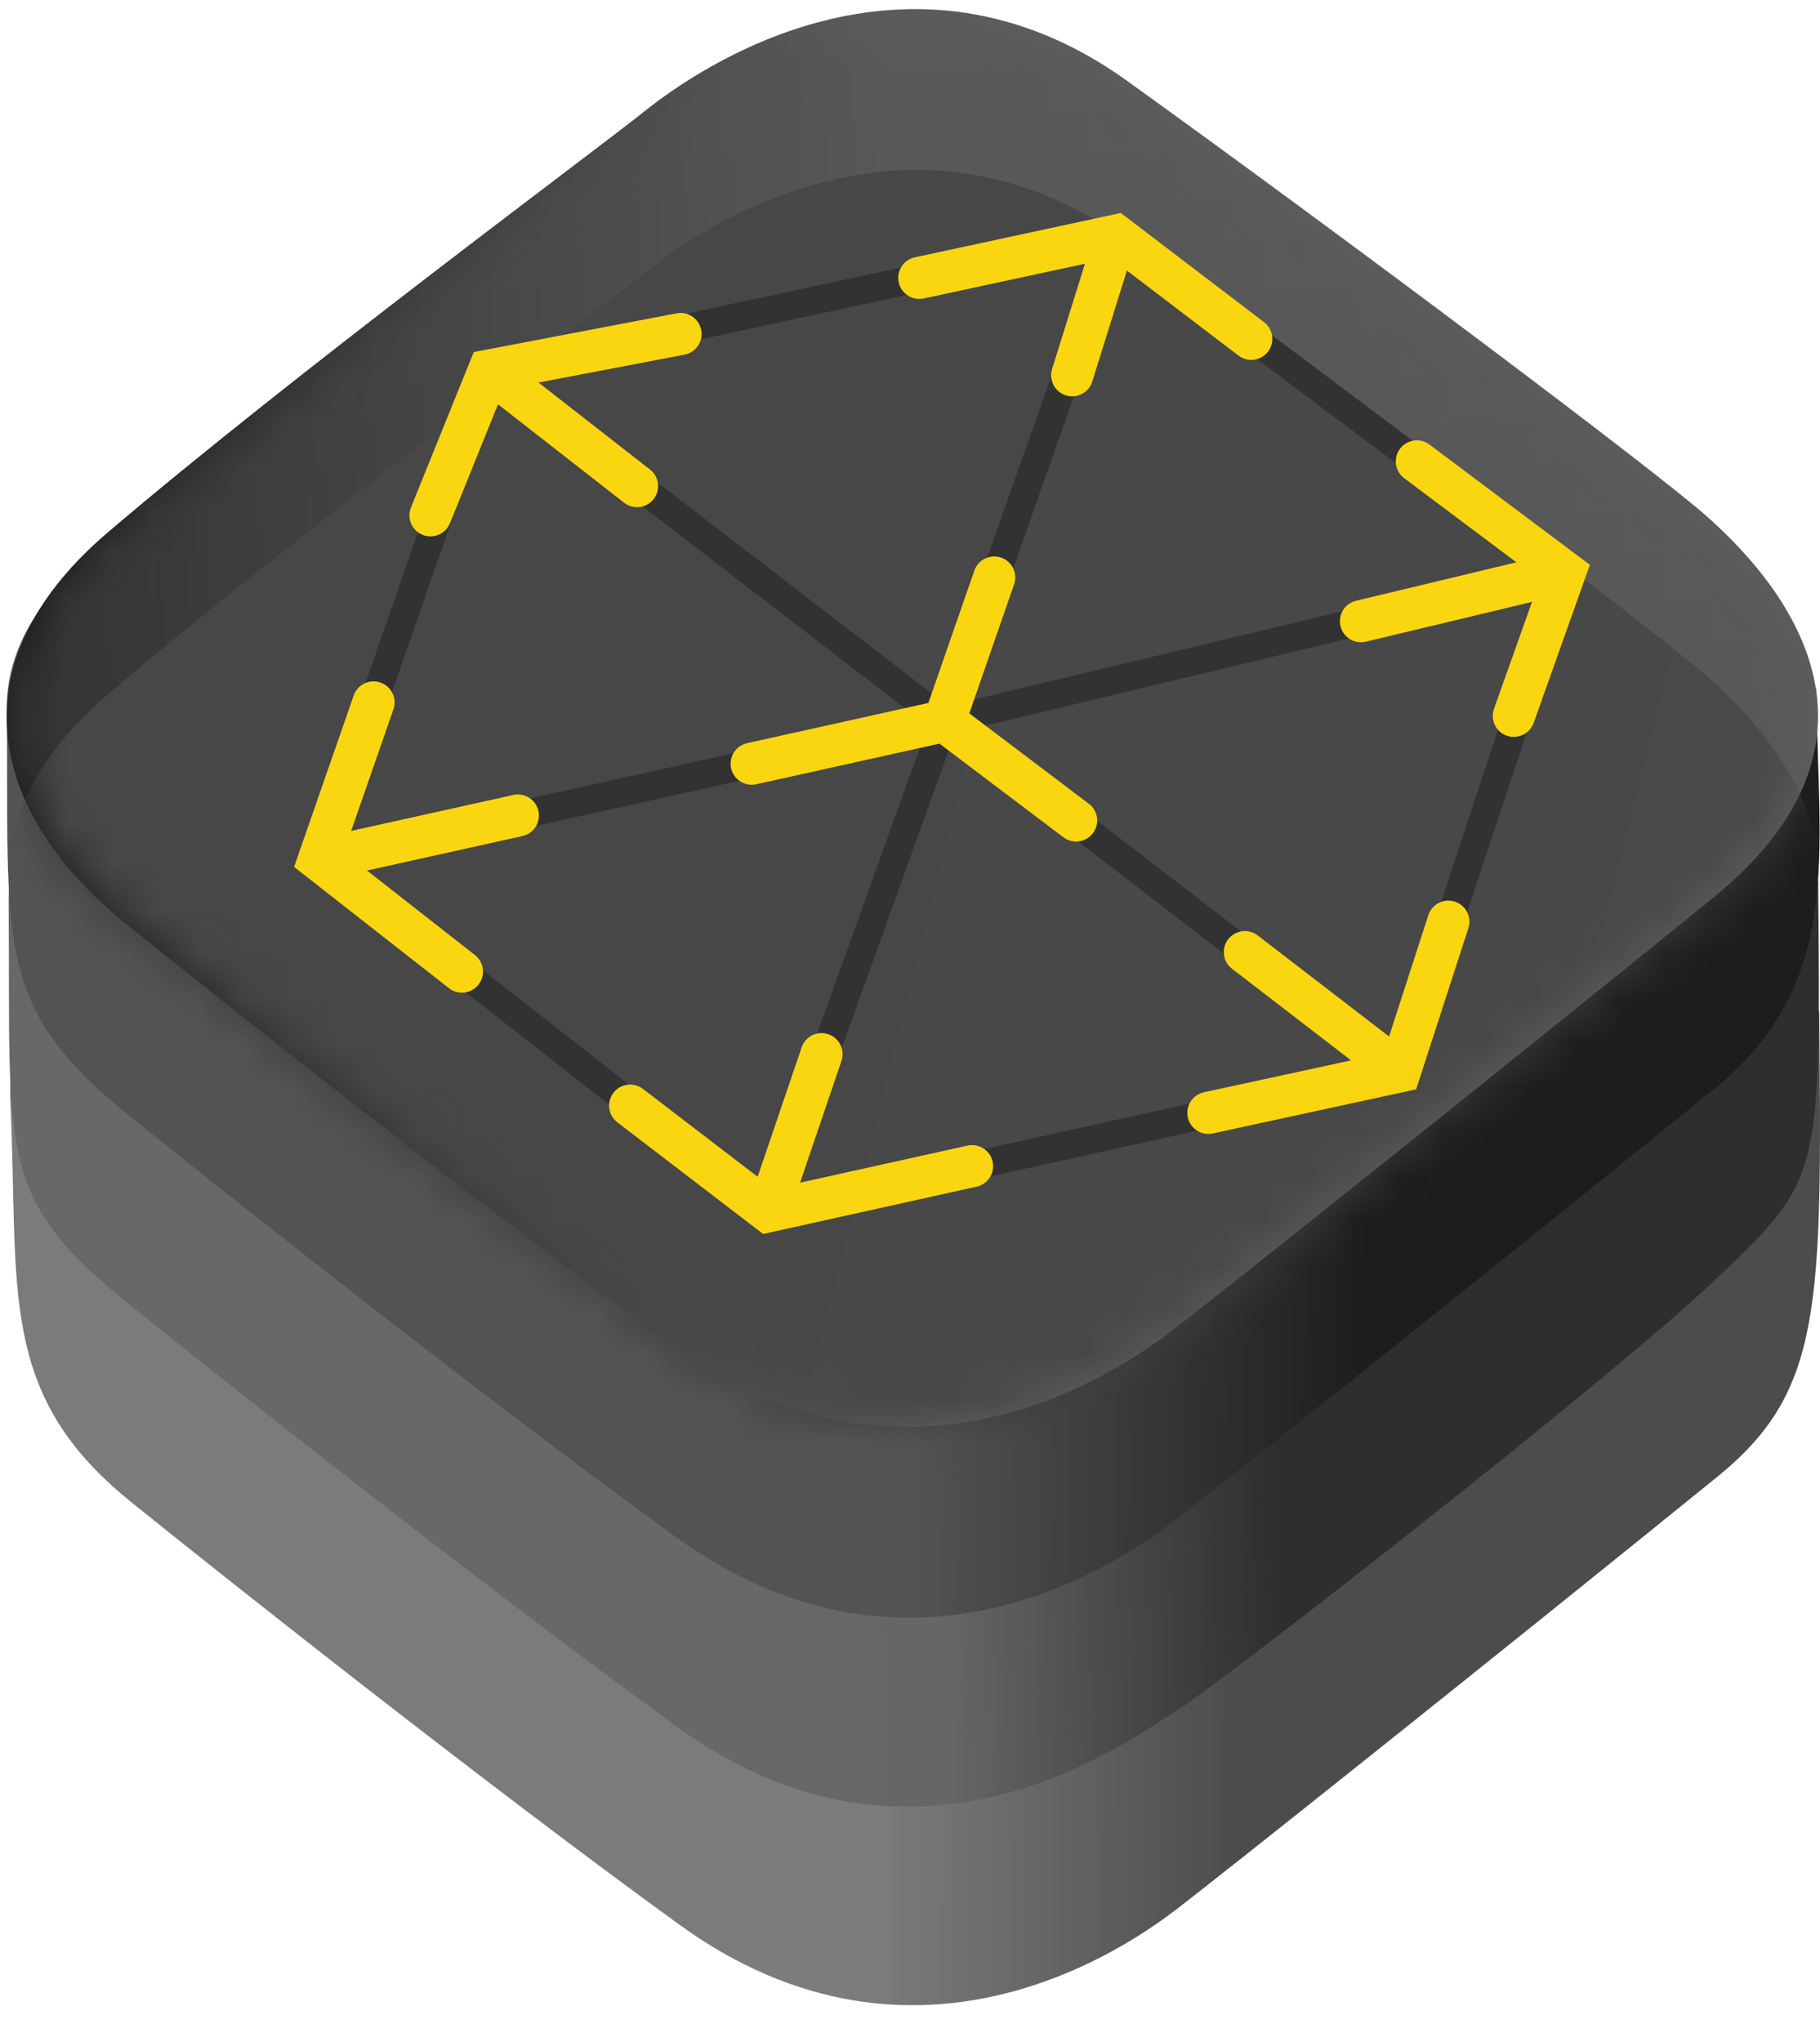 <svg xmlns="http://www.w3.org/2000/svg" width="41" height="46" viewBox="0 0 41 46" fill="none"><path d="M15.305 43.359C10.995 40.235 5.271 35.707 2.948 33.833C-0.081 31.39 0.435 29.063 0.232 24.782C-0.032 19.219 13.5 16.443 14.645 15.527C15.79 14.611 20.537 11.274 25.511 14.853C30.485 18.433 40.971 21.396 40.984 22.853C41.043 29.442 41.06 31.343 38.689 33.267C33.781 37.248 27.485 42.262 26.504 43.012C25.522 43.762 20.694 47.264 15.305 43.359Z" fill="url(#paint0_linear_117_579)"></path><path d="M15.268 38.912C10.957 35.788 5.234 31.259 2.911 29.386C-0.119 26.942 0.245 26.017 0.194 20.335C0.145 14.765 13.463 11.996 14.607 11.079C15.752 10.163 20.499 6.826 25.473 10.406C30.447 13.985 40.946 18.431 40.959 19.888C41.019 26.559 41.019 26.564 38.651 28.82C36.283 31.075 27.449 37.964 26.466 38.565C25.412 39.209 20.656 42.817 15.268 38.912Z" fill="url(#paint1_linear_117_579)"></path><path d="M15.228 34.629C10.917 31.504 5.194 26.976 2.871 25.103C-0.159 22.659 0.201 21.24 0.154 15.969C0.104 10.4 13.422 7.712 14.567 6.796C15.712 5.88 20.459 2.543 25.433 6.123C30.407 9.702 40.906 14.148 40.919 15.605C40.952 19.229 41.554 22.148 38.611 24.536C33.786 28.45 27.489 33.469 26.426 34.282C25.444 35.032 20.616 38.534 15.228 34.629Z" fill="url(#paint2_linear_117_579)"></path><path d="M15.191 30.332C10.88 27.208 5.157 22.679 2.834 20.806C-0.196 18.362 -1.089 14.993 2.426 11.997C6.664 8.384 13.386 3.416 14.531 2.499C15.676 1.583 20.423 -1.754 25.396 1.826C30.37 5.405 37.418 10.696 38.498 11.675C39.577 12.653 43.398 16.326 38.574 20.24C33.75 24.154 27.371 29.235 26.389 29.985C25.408 30.735 20.579 34.237 15.191 30.332Z" fill="url(#paint3_linear_117_579)"></path><mask id="mask0_117_579" style="mask-type:alpha" maskUnits="userSpaceOnUse" x="0" y="0" width="41" height="33"><path d="M15.191 30.332C10.88 27.208 5.157 22.679 2.834 20.806C-0.196 18.362 -1.089 14.993 2.426 11.997C6.664 8.384 13.386 3.416 14.531 2.499C15.676 1.583 20.423 -1.754 25.396 1.826C30.37 5.405 37.418 10.696 38.498 11.675C39.577 12.653 43.398 16.326 38.574 20.24C33.75 24.154 27.371 29.235 26.389 29.985C25.408 30.735 20.579 34.237 15.191 30.332Z" fill="#C4C4C4"></path></mask><g mask="url(#mask0_117_579)"><path d="M15.221 33.955C10.911 30.831 5.187 26.302 2.864 24.429C-0.165 21.985 -1.059 18.616 2.456 15.62C6.694 12.007 13.416 7.039 14.561 6.122C15.706 5.206 20.453 1.869 25.427 5.449C30.4 9.028 37.448 14.319 38.528 15.298C39.607 16.276 43.429 19.948 38.604 23.863C33.78 27.777 27.401 32.858 26.419 33.608C25.438 34.358 20.61 37.86 15.221 33.955Z" fill="url(#paint4_linear_117_579)"></path><path opacity="0.5" d="M15.191 30.332C10.88 27.208 5.157 22.679 2.834 20.806C-0.196 18.362 -1.089 14.993 2.426 11.997C6.664 8.384 13.386 3.416 14.531 2.499C15.676 1.583 20.423 -1.754 25.396 1.826C30.37 5.405 37.418 10.696 38.498 11.675C39.577 12.653 43.398 16.326 38.574 20.239C33.75 24.154 27.371 29.235 26.389 29.985C25.408 30.735 20.579 34.237 15.191 30.332Z" fill="#535353"></path><path fill-rule="evenodd" clip-rule="evenodd" d="M25.21 4.968L35.624 12.778L31.779 24.405L17.227 27.629L6.812 19.475L10.776 8.076L25.21 4.968ZM11.17 8.865L7.669 18.934L20.547 16.079L11.17 8.865ZM20.784 16.674L7.906 19.529L17.155 26.77L20.784 16.674ZM17.795 26.856L30.806 23.973L21.426 16.756L17.795 26.856ZM21.993 16.395L31.375 23.613L34.774 13.334L21.993 16.395ZM34.525 12.744L21.767 15.799L25.291 5.819L34.525 12.744ZM24.65 5.736L21.123 15.725L11.749 8.513L24.65 5.736Z" fill="#323232"></path><g filter="url(#filter0_d_117_579)"><path fill-rule="evenodd" clip-rule="evenodd" d="M25.249 4.798L28.475 7.257C28.684 7.416 28.724 7.713 28.565 7.921C28.406 8.13 28.109 8.17 27.901 8.011L25.386 6.095L24.606 8.596C24.528 8.846 24.262 8.985 24.012 8.907C23.762 8.829 23.623 8.563 23.701 8.313L24.441 5.942L20.809 6.724C20.553 6.779 20.301 6.616 20.246 6.361C20.191 6.105 20.353 5.852 20.609 5.797L25.249 4.798ZM15.797 7.436C15.846 7.693 15.677 7.941 15.42 7.99L12.131 8.618L14.643 10.578C14.849 10.739 14.886 11.037 14.725 11.243C14.564 11.45 14.266 11.486 14.059 11.325L11.219 9.108L10.137 11.787C10.039 12.03 9.762 12.147 9.52 12.049C9.277 11.951 9.16 11.675 9.258 11.432L10.673 7.931L15.242 7.059C15.499 7.01 15.748 7.179 15.797 7.436ZM31.539 10.109C31.696 9.9 31.993 9.858 32.202 10.015L35.816 12.725L34.549 16.286C34.461 16.532 34.19 16.661 33.943 16.574C33.697 16.486 33.568 16.215 33.656 15.968L34.513 13.559L30.769 14.456C30.515 14.517 30.259 14.36 30.198 14.105C30.137 13.85 30.294 13.595 30.548 13.534L34.161 12.668L31.633 10.773C31.424 10.616 31.382 10.319 31.539 10.109ZM22.553 12.562C22.8 12.647 22.931 12.918 22.845 13.165L21.836 16.071L24.529 18.107C24.738 18.264 24.779 18.562 24.621 18.77C24.463 18.979 24.166 19.021 23.957 18.863L21.164 16.752L17.036 17.668C16.78 17.724 16.527 17.563 16.47 17.308C16.414 17.052 16.575 16.799 16.831 16.742L20.914 15.836L21.95 12.854C22.036 12.607 22.306 12.476 22.553 12.562ZM8.571 15.376C8.819 15.462 8.949 15.732 8.863 15.98L7.911 18.719L11.564 17.909C11.82 17.852 12.073 18.014 12.129 18.269C12.186 18.525 12.025 18.778 11.769 18.835L8.267 19.611L10.699 21.515C10.905 21.677 10.941 21.974 10.78 22.181C10.619 22.387 10.321 22.423 10.114 22.262L6.625 19.53L7.968 15.668C8.054 15.421 8.324 15.29 8.571 15.376ZM32.774 20.312C33.023 20.393 33.16 20.66 33.079 20.909L31.902 24.541L27.321 25.534C27.065 25.589 26.813 25.427 26.758 25.171C26.702 24.915 26.865 24.663 27.121 24.607L30.437 23.888L27.754 21.824C27.547 21.665 27.508 21.367 27.668 21.16C27.827 20.952 28.125 20.913 28.332 21.073L31.292 23.35L32.177 20.617C32.258 20.368 32.525 20.232 32.774 20.312ZM18.66 23.299C18.908 23.383 19.04 23.652 18.956 23.9L18.024 26.643L21.796 25.808C22.051 25.751 22.305 25.913 22.361 26.168C22.418 26.424 22.256 26.677 22.001 26.733L17.191 27.799L13.907 25.283C13.699 25.124 13.66 24.826 13.819 24.618C13.978 24.411 14.275 24.371 14.483 24.53L17.068 26.51L18.059 23.595C18.143 23.347 18.412 23.214 18.66 23.299Z" fill="#FAD611"></path></g></g><defs><filter id="filter0_d_117_579" x="2.625" y="4.798" width="37.191" height="31.001" color-interpolation-filters="sRGB"><feGaussianBlur stdDeviation="2"></feGaussianBlur></filter><linearGradient id="paint0_linear_117_579" x1="0.531" y1="30.545" x2="41.055" y2="30.759" gradientUnits="userSpaceOnUse"><stop offset="0.323" stop-color="#7B7B7B"></stop><stop offset="0.474" stop-color="#7C7C7C"></stop><stop offset="0.677" stop-color="#4C4C4C"></stop></linearGradient><linearGradient id="paint1_linear_117_579" x1="0.404" y1="25.357" x2="40.995" y2="23.924" gradientUnits="userSpaceOnUse"><stop offset="0.367" stop-color="#686868"></stop><stop offset="0.503" stop-color="#666666"></stop><stop offset="0.691" stop-color="#2E2E2E"></stop></linearGradient><linearGradient id="paint2_linear_117_579" x1="0.113" y1="20.664" x2="40.23" y2="21.377" gradientUnits="userSpaceOnUse"><stop offset="0.34" stop-color="#535353"></stop><stop offset="0.516" stop-color="#535353"></stop><stop offset="0.767" stop-color="#1D1D1D"></stop></linearGradient><linearGradient id="paint3_linear_117_579" x1="38.925" y1="11.084" x2="0.753" y2="12.636" gradientUnits="userSpaceOnUse"><stop offset="0.482" stop-color="#5F5F5F"></stop><stop offset="1" stop-color="#171717"></stop></linearGradient><linearGradient id="paint4_linear_117_579" x1="40.214" y1="19.648" x2="11.57" y2="12.409" gradientUnits="userSpaceOnUse"><stop stop-color="#404040"></stop><stop offset="1" stop-color="#3C3C3C"></stop></linearGradient></defs></svg>